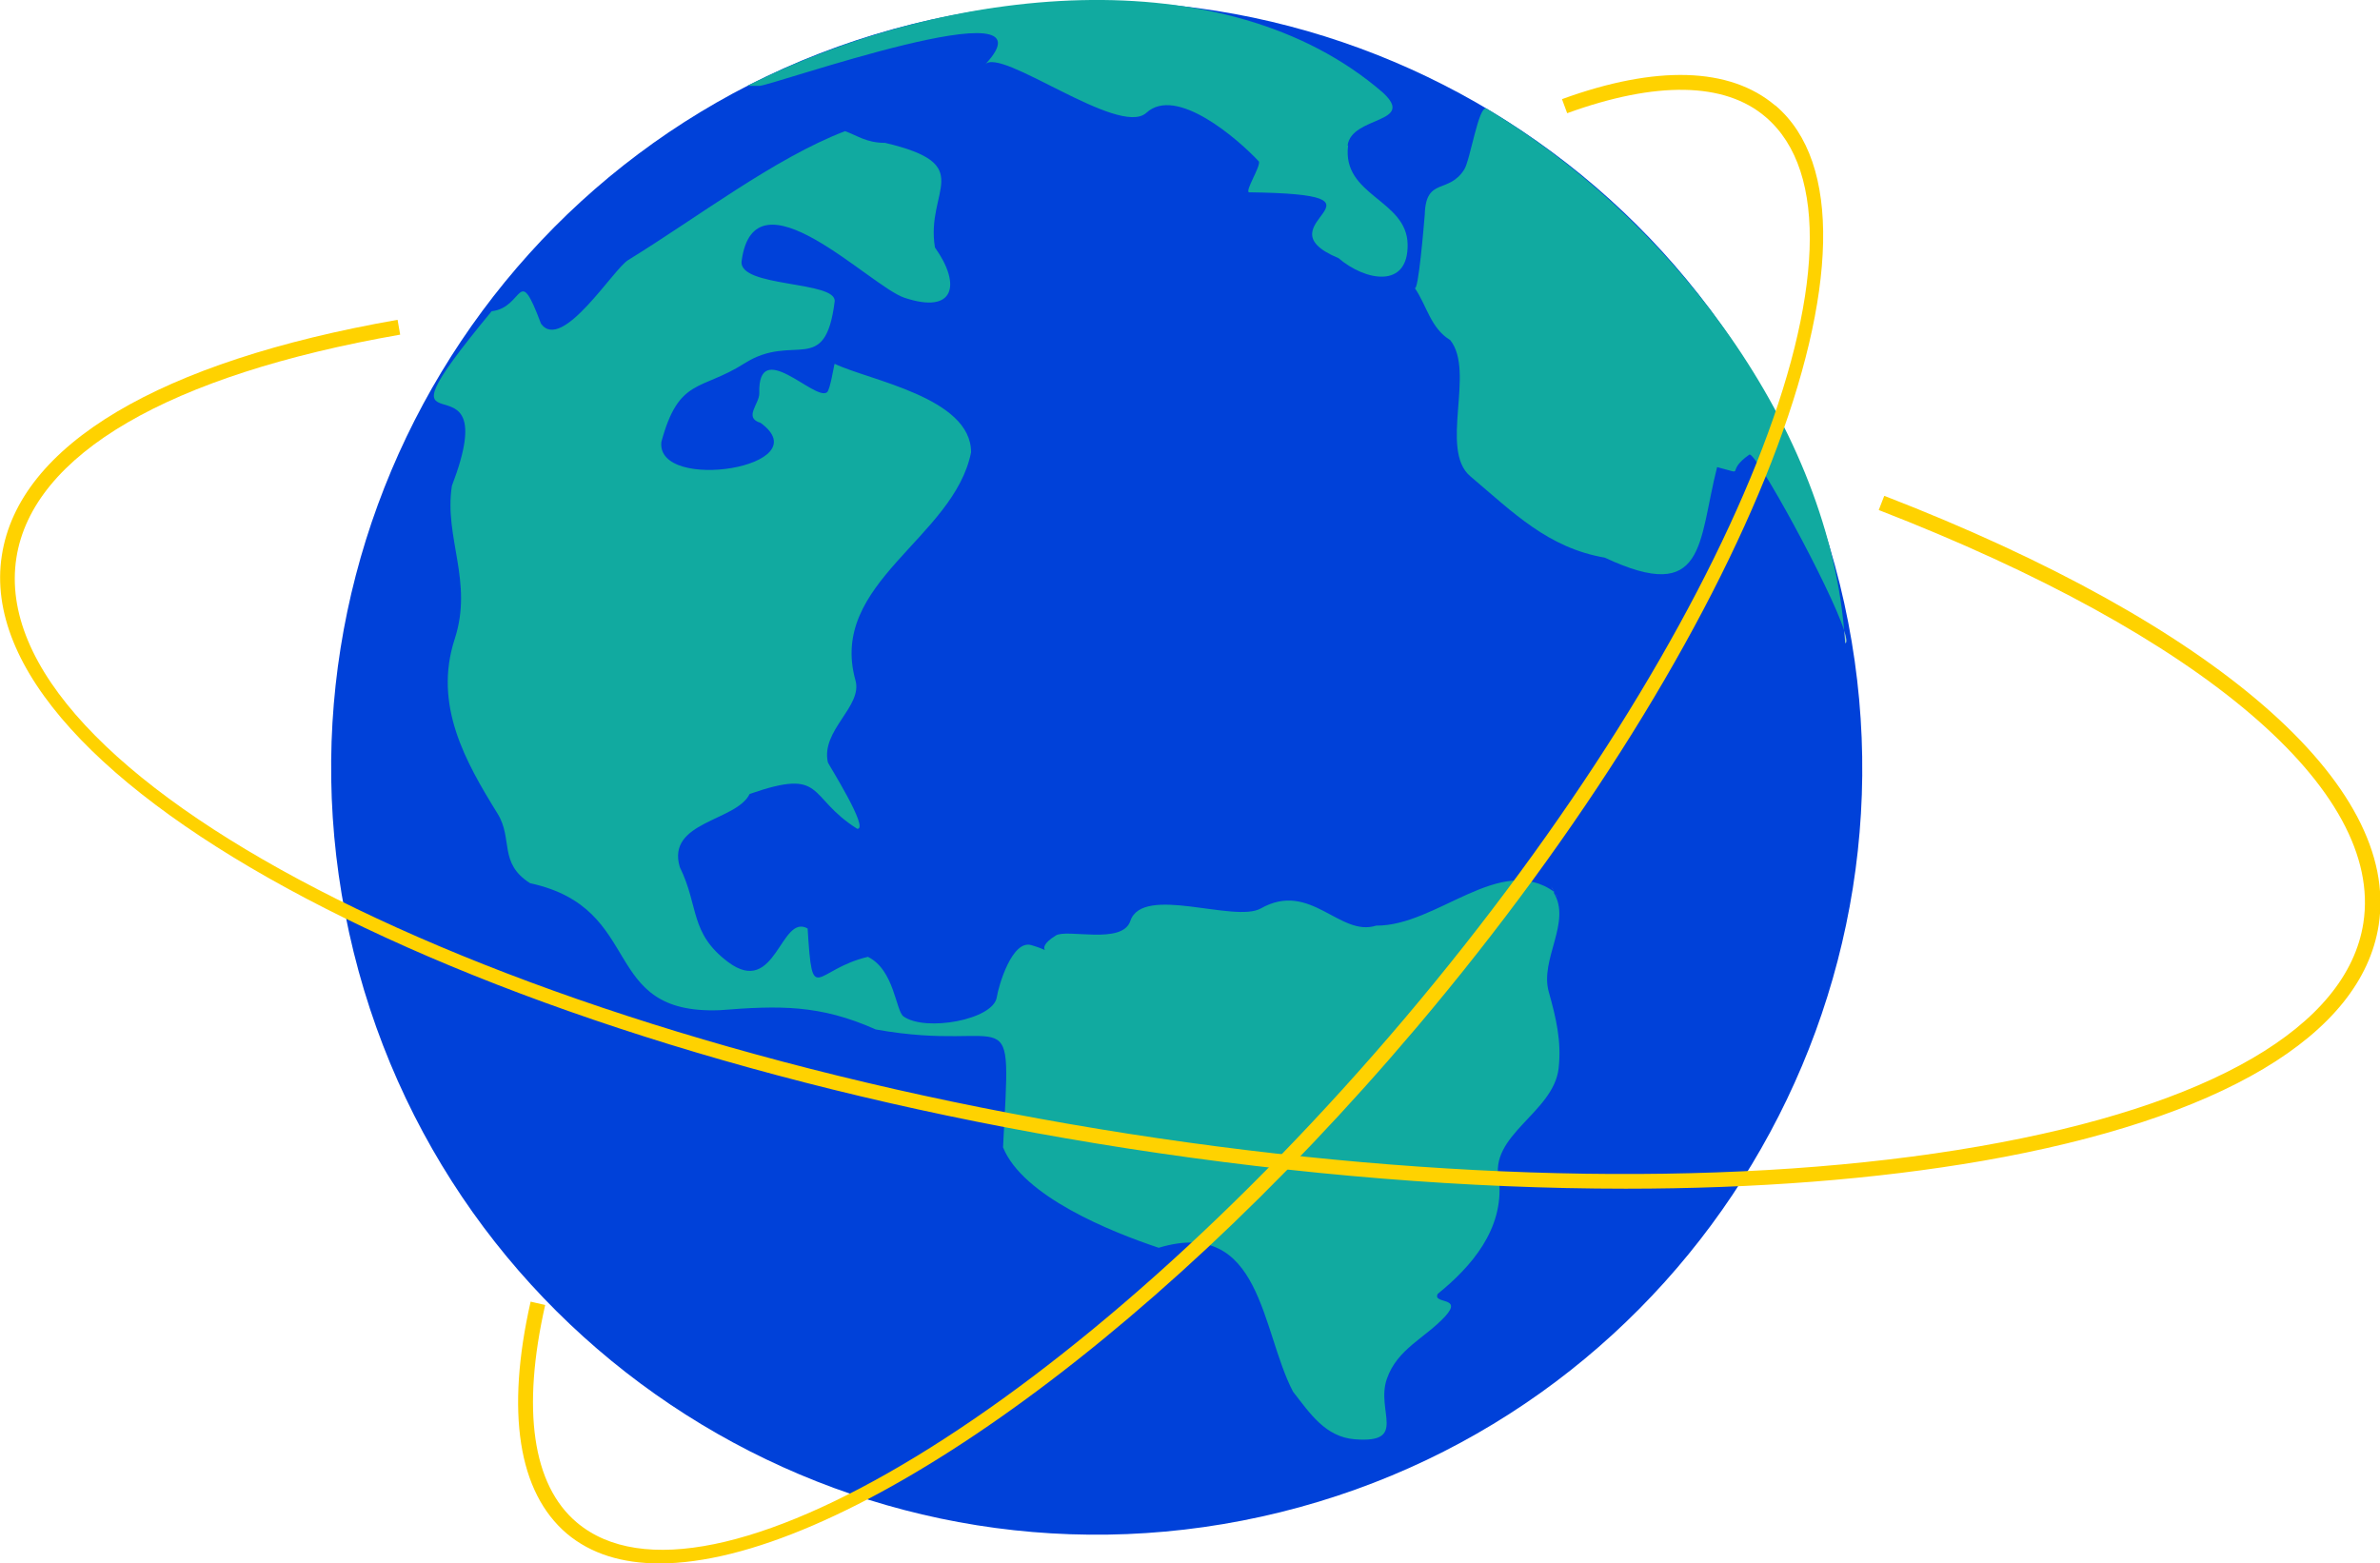 <svg width="344" height="226" viewBox="0 0 344 226" fill="none" xmlns="http://www.w3.org/2000/svg">
<g clip-path="url(#clip0_22_706)">
<path d="M131.944 3.461C72.638 18.169 36.469 78.243 51.117 137.639C65.803 197.036 125.784 233.26 185.089 218.59C244.394 203.919 280.563 143.808 265.916 84.412C251.193 25.015 191.249 -11.209 131.944 3.461Z" fill="#0041D9"/>
<path d="M194.779 21.028C195.343 16.74 204.732 17.868 199.887 13.392C177.127 -6.357 136.901 -2.181 108.019 12.414C108.545 12.414 109.108 12.414 109.709 12.414C110.798 12.677 153.54 -2.558 142.385 9.329C144.601 6.696 161.69 19.862 165.671 16.326C169.991 12.301 178.967 20.125 181.972 23.36C182.16 24.188 179.981 27.498 180.507 27.799C203.869 28.1 181.446 32.313 193.465 37.316C197.333 40.626 203.568 41.792 203.455 35.322C203.343 28.815 193.916 28.326 194.854 21.028H194.779Z" fill="#11AAA0"/>
<path d="M266.704 92.989C267.005 92.913 266.892 92.236 266.554 91.145C266.592 91.747 266.667 92.349 266.704 92.989Z" fill="#9DD0C2"/>
<path d="M214.836 15.687C213.709 15.235 212.507 23.135 211.643 24.489C209.39 28.1 206.085 25.542 205.934 30.997C205.822 32.351 204.995 42.394 204.469 41.604C206.235 44.162 206.761 47.435 209.615 49.165C213.258 53.717 208 65.002 212.507 68.839C218.779 74.143 223.737 79.183 231.962 80.613C246.648 87.496 245.408 78.431 248.188 67.522C252.695 68.688 249.127 68.312 252.845 65.716C253.709 65.115 264.563 84.939 266.554 91.145C263.85 60.112 240.15 30.733 214.836 15.687Z" fill="#11AAA0"/>
<path d="M224.676 128.949C224.977 129.438 225.089 129.664 225.164 129.739C225.089 129.626 224.901 129.288 224.676 128.949Z" fill="#9DD0C2"/>
<path d="M224.676 128.95C224.376 128.461 224.263 128.235 224.188 128.16C224.263 128.273 224.451 128.612 224.676 128.95Z" fill="#9DD0C2"/>
<path d="M224.676 128.95C216.826 123.232 207.7 133.877 198.911 133.802C193.615 135.495 189.409 127.257 182.235 131.319C178.441 133.464 165.146 127.821 163.38 133.125C162.216 136.623 154.216 134.216 152.601 135.232C148.845 137.564 153.24 137.865 149.07 136.623C146.291 135.796 144.338 142.454 144.075 144.147C143.587 147.419 133.747 149.187 130.592 146.93C129.465 146.14 129.277 140.197 125.446 138.316C117.634 140.159 117.446 145.764 116.732 134.216C112.789 131.997 112.15 144.222 105.24 139.069C99.643 134.855 101.07 131.056 98.254 125.338C96.3 118.718 106.404 118.756 108.357 114.768C119.399 110.931 116.545 115.182 123.906 119.809C125.709 119.922 119.737 110.48 119.662 110.217C118.61 105.552 124.732 102.129 123.643 98.33C119.7 84.224 137.878 77.829 140.357 65.378C140.357 57.441 125.634 54.996 120.639 52.588C120.563 52.588 120 56.425 119.512 56.726C117.709 57.967 109.521 48.676 109.747 56.839C109.784 58.381 107.418 60.375 109.934 61.127C118.648 67.484 94.873 71.246 95.587 63.911C98.103 54.544 101.296 56.538 107.568 52.55C114.742 47.961 119.249 54.582 120.639 43.598C121.014 40.551 106.667 41.604 107.193 37.73C109.033 24 125.709 41.341 130.704 43.034C137.991 45.479 138.967 41.153 135.136 35.774C133.747 27.423 141.371 23.811 127.925 20.652C125.221 20.652 123.944 19.599 122.141 18.959C112 22.834 100.732 31.485 90.817 37.579C88.714 38.783 81.24 50.971 78.197 46.795C74.817 37.805 75.793 44.463 71.061 44.99C51.493 68.688 73.578 48.638 65.315 70.23C64.15 77.716 68.432 84.035 65.728 92.349C62.61 101.903 67.268 110.104 71.925 117.627C74.178 121.276 72.038 124.774 76.62 127.671C93.446 131.319 86.46 146.705 104.038 146.028C112.639 145.35 118.498 145.2 126.573 148.811C146.667 152.422 146.141 142.981 144.977 165.851C147.831 172.923 160.488 178.039 167.474 180.371C182.347 175.895 182.272 192.371 186.892 201.173C189.333 204.296 191.549 207.719 195.831 208.057C203.531 208.659 198.836 203.995 200.451 199.33C201.953 194.967 206.009 193.424 208.901 190.265C211.531 187.368 206.986 188.572 207.812 187.03C212.657 183.117 217.352 177.701 216.676 170.704C215.061 164.083 224.526 160.886 225.277 154.454C225.728 150.504 224.901 147.118 223.85 143.357C222.535 138.692 227.193 133.276 224.563 129.025L224.676 128.95Z" fill="#11AAA0"/>
<path d="M272.338 71.697L271.549 73.728C318.385 91.897 344.563 114.204 341.596 133.426C339.268 148.397 319.587 159.87 286.122 165.701C252.319 171.606 208.638 170.967 163.155 163.895C69.671 149.3 -2.479 111.984 2.366 80.65C4.695 65.678 24.376 54.205 57.84 48.375L57.465 46.23C23.061 52.249 2.704 64.324 0.263 80.311C-4.77 112.849 68.169 151.293 162.892 166.001C187.869 169.876 212.357 171.832 234.967 171.832C253.709 171.832 271.136 170.478 286.573 167.807C321.014 161.788 341.333 149.676 343.812 133.726C346.967 113.414 320.263 90.242 272.413 71.697H272.338Z" fill="#FFD200"/>
<path d="M256.563 15.235C250.028 9.705 239.399 9.367 225.765 14.332L226.517 16.363C239.362 11.699 249.277 11.849 255.174 16.89C273.803 32.726 250.441 91.145 203.08 147.156C155.681 203.167 101.972 235.856 83.343 220.057C76.958 214.64 75.38 203.769 78.798 188.647L76.695 188.158C73.089 204.107 74.892 215.731 81.953 221.712C85.409 224.608 89.915 226 95.324 226C120.676 226 165.033 195.455 204.732 148.548C252.883 91.634 276.132 31.824 256.601 15.235H256.563Z" fill="#FFD200"/>
</g>
<defs>
<clipPath id="clip0_22_706">
<rect width="344" height="226" fill="white"/>
</clipPath>
</defs>
</svg>
